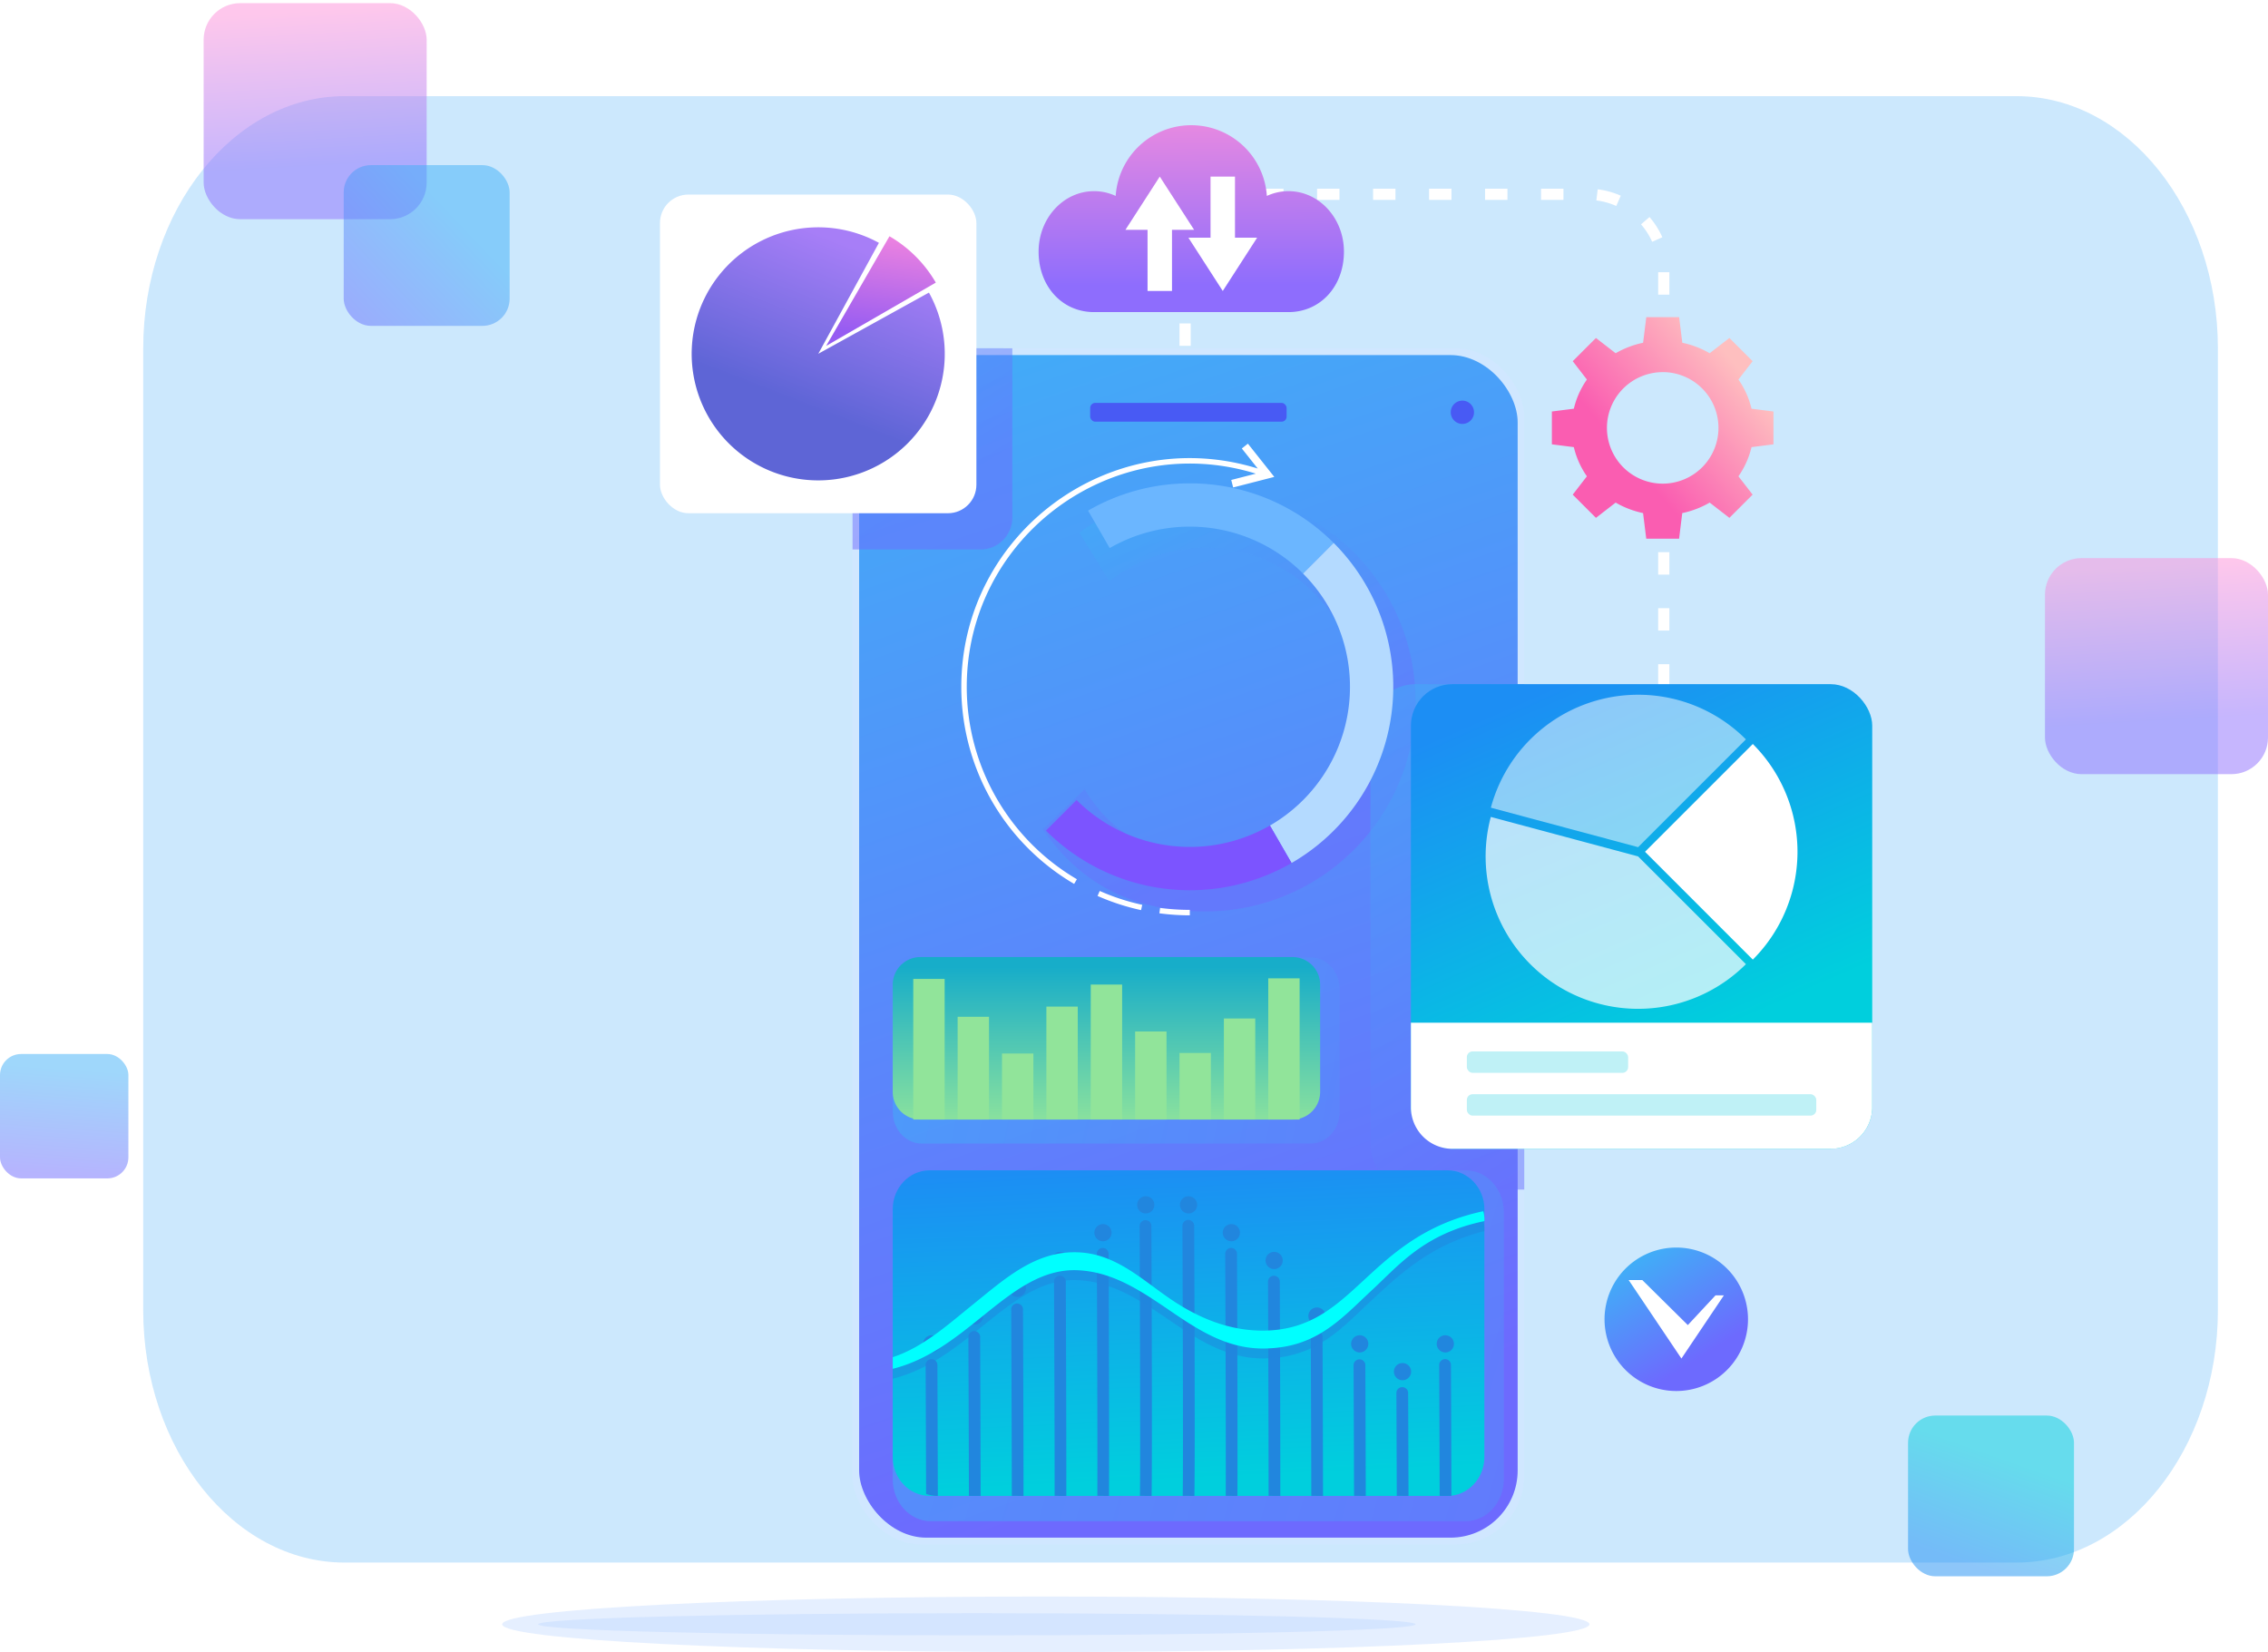 <svg xmlns="http://www.w3.org/2000/svg" xmlns:xlink="http://www.w3.org/1999/xlink" width="2240.41" height="1632" viewBox="0 0 2240.41 1632"><defs><style>.cls-1{isolation:isolate;}.cls-2,.cls-23,.cls-24,.cls-9{fill:#fff;}.cls-3{fill:#008ff9;opacity:0.2;}.cls-13,.cls-14,.cls-15,.cls-16,.cls-17,.cls-18,.cls-19,.cls-20,.cls-23,.cls-24,.cls-25,.cls-26,.cls-27,.cls-28,.cls-29,.cls-3,.cls-30,.cls-32,.cls-33,.cls-34,.cls-35,.cls-36,.cls-37,.cls-9{fill-rule:evenodd;}.cls-14,.cls-16,.cls-20,.cls-24,.cls-29,.cls-32,.cls-35,.cls-4,.cls-5,.cls-6,.cls-7,.cls-8{opacity:0.5;}.cls-4{fill:url(#linear-gradient);}.cls-5{fill:url(#linear-gradient-2);}.cls-6{fill:url(#linear-gradient-3);}.cls-7{fill:url(#linear-gradient-4);}.cls-8{fill:url(#linear-gradient-5);}.cls-10{fill:#d0e7ff;}.cls-11{fill:url(#linear-gradient-6);}.cls-12,.cls-13{fill:#485af4;}.cls-14,.cls-16,.cls-20,.cls-29,.cls-32,.cls-35,.cls-37{mix-blend-mode:multiply;}.cls-14{fill:url(#linear-gradient-7);}.cls-15{fill:url(#linear-gradient-8);}.cls-16{fill:url(#linear-gradient-9);}.cls-17{fill:url(#linear-gradient-10);}.cls-18{fill:url(#linear-gradient-11);}.cls-19{fill:url(#linear-gradient-12);}.cls-20{fill:url(#linear-gradient-13);}.cls-21{fill:url(#linear-gradient-14);}.cls-22{fill:#02c9de;opacity:0.25;}.cls-23{opacity:0.7;}.cls-25{fill:#6bb6ff;}.cls-26{fill:#b4daff;}.cls-27{fill:#7c54ff;}.cls-28{fill:url(#linear-gradient-15);}.cls-29{fill:url(#linear-gradient-16);}.cls-30{fill:url(#linear-gradient-17);}.cls-31{fill:#91e49a;}.cls-32{fill:url(#linear-gradient-18);}.cls-33{fill:url(#linear-gradient-19);}.cls-34,.cls-35{fill:#2186de;}.cls-36{fill:aqua;}.cls-37{fill:#b6d1ff;opacity:0.35;}</style><linearGradient id="linear-gradient" x1="305.66" y1="11.7" x2="314.42" y2="163.5" gradientUnits="userSpaceOnUse"><stop offset="0" stop-color="#fd90da"/><stop offset="1" stop-color="#8e6dfd"/></linearGradient><linearGradient id="linear-gradient-2" x1="2124.59" y1="559.91" x2="2133.35" y2="711.71" xlink:href="#linear-gradient"/><linearGradient id="linear-gradient-3" x1="1943.02" y1="1545.04" x2="1979.29" y2="1442.39" gradientUnits="userSpaceOnUse"><stop offset="0" stop-color="#1c8ef4"/><stop offset="1" stop-color="#00cfdd"/></linearGradient><linearGradient id="linear-gradient-4" x1="59.21" y1="1160.52" x2="66.84" y2="1055.57" gradientUnits="userSpaceOnUse"><stop offset="0" stop-color="#6d6afe"/><stop offset="1" stop-color="#3fb0f7"/></linearGradient><linearGradient id="linear-gradient-5" x1="334.71" y1="325.21" x2="450.66" y2="214.7" xlink:href="#linear-gradient-4"/><linearGradient id="linear-gradient-6" x1="1334.17" y1="1393.81" x2="942.76" y2="272.74" xlink:href="#linear-gradient-4"/><linearGradient id="linear-gradient-7" x1="941.64" y1="473.28" x2="758.26" y2="178.7" xlink:href="#linear-gradient-4"/><linearGradient id="linear-gradient-8" x1="1176.19" y1="78.44" x2="1176.89" y2="278.65" xlink:href="#linear-gradient"/><linearGradient id="linear-gradient-9" x1="1260.03" y1="808.36" x2="1085.42" y2="494.06" xlink:href="#linear-gradient-4"/><linearGradient id="linear-gradient-10" x1="1608.02" y1="448.45" x2="1715.78" y2="358.25" gradientUnits="userSpaceOnUse"><stop offset="0" stop-color="#fa5db1"/><stop offset="1" stop-color="#febfbf"/></linearGradient><linearGradient id="linear-gradient-11" x1="848.52" y1="242.66" x2="789.17" y2="395.58" gradientUnits="userSpaceOnUse"><stop offset="0" stop-color="#a77ef7"/><stop offset="1" stop-color="#5e65d6"/></linearGradient><linearGradient id="linear-gradient-12" x1="867.54" y1="328.49" x2="882.77" y2="210.39" gradientUnits="userSpaceOnUse"><stop offset="0" stop-color="#965cf2"/><stop offset="1" stop-color="#ff8adc"/></linearGradient><linearGradient id="linear-gradient-13" x1="1598.5" y1="1177.58" x2="1302.02" y2="701.31" xlink:href="#linear-gradient-4"/><linearGradient id="linear-gradient-14" x1="1523.97" y1="682.76" x2="1675.39" y2="1027.94" xlink:href="#linear-gradient-3"/><linearGradient id="linear-gradient-15" x1="1679.61" y1="1337.98" x2="1615.99" y2="1236.51" xlink:href="#linear-gradient-4"/><linearGradient id="linear-gradient-16" x1="1771.47" y1="1170.84" x2="901.7" y2="993.68" xlink:href="#linear-gradient-4"/><linearGradient id="linear-gradient-17" x1="1092.98" y1="1117.49" x2="1092.98" y2="952.01" gradientUnits="userSpaceOnUse"><stop offset="0" stop-color="#94e69a"/><stop offset="1" stop-color="#17adc9"/></linearGradient><linearGradient id="linear-gradient-18" x1="2080.48" y1="1578.07" x2="896.31" y2="1245.63" xlink:href="#linear-gradient-4"/><linearGradient id="linear-gradient-19" x1="1166.58" y1="1148.56" x2="1180.65" y2="1458.15" xlink:href="#linear-gradient-3"/></defs><title>admin_dahboard</title><g class="cls-1"><g id="Layer_1" data-name="Layer 1"><rect class="cls-2" width="2240.41" height="1632"/><path class="cls-3" d="M1992.09,91.88H340.3C231,91.88,141.47,204.06,141.47,341.16v950c0,137.11,89.48,249.29,198.83,249.29H1992.09c109.35,0,198.83-112.18,198.83-249.29v-950C2190.92,204.05,2101.44,91.88,1992.09,91.88Z" transform="translate(0 3.11)"/><rect class="cls-4" x="201.17" y="3.11" width="220.3" height="213.42" rx="36.14"/><rect class="cls-5" x="2020.1" y="551.33" width="220.3" height="213.42" rx="36.14"/><rect class="cls-6" x="1884.85" y="1398.34" width="163.91" height="158.79" rx="26.89"/><rect class="cls-7" y="1041.19" width="126.83" height="122.87" rx="20.81"/><rect class="cls-8" x="339.52" y="163.12" width="163.91" height="158.79" rx="26.89"/><path class="cls-9" d="M1267.88,183.3v11.06h-22.12V183.3Zm-26.88.14a79.85,79.85,0,0,0-23.16,4.88l3.88,10.36a68.31,68.31,0,0,1,20-4.2l-.7-11Zm-52.78,24.15a81.57,81.57,0,0,0-13.91,19.13l9.81,5.12a70.62,70.62,0,0,1,12-16.53l-7.92-7.72Zm-23,53.32c-.25,7.4-.06,14.89-.06,22.3h11.07c0-7.29-.2-14.67,0-21.95l-11-.35Zm-.06,55.49h11.07v22.12h-11.07V316.4Zm483.9,358.73H1638V653h11.06v22.13Zm0-55.32H1638V597.69h11.06v22.12Zm0-55.31H1638V542.38h11.06V564.5Zm0-276.56H1638V265.82h11.06v22.12Zm-6.93-56.66a80.58,80.58,0,0,0-12.7-20l-8.36,7.24a69.27,69.27,0,0,1,11,17.24l10.1-4.52Zm-41.07-41.06a80.64,80.64,0,0,0-22.8-6.33l-1.33,11a69.11,69.11,0,0,1,19.68,5.47l4.45-10.13Zm-56.63-6.92v11.06h-22.12V183.3Zm-55.31,0v11.06H1467V183.3Zm-55.31,0v11.06h-22.13V183.3Zm-55.31,0v11.06h-22.13V183.3Zm-55.32,0v11.06h-22.12V183.3Z" transform="translate(0 3.11)"/><rect class="cls-10" x="842.17" y="344.04" width="663.53" height="1181.64" rx="67.74"/><rect class="cls-11" x="848.68" y="350.76" width="650.52" height="1168.2" rx="66.41"/><rect class="cls-12" x="1076.92" y="397.99" width="194.03" height="18.56" rx="4.98"/><path class="cls-13" d="M1444.6,392.66a11.5,11.5,0,1,1-11.5,11.5A11.5,11.5,0,0,1,1444.6,392.66Z" transform="translate(0 3.11)"/><path class="cls-14" d="M1000,340.93V508.36a31.39,31.39,0,0,1-31.3,31.3H842.17v-131a67.94,67.94,0,0,1,67.74-67.75Z" transform="translate(0 3.11)"/><path class="cls-15" d="M1251.44,190.44a50.77,50.77,0,0,1,21.37-4.71c30.25,0,54.78,26.74,54.78,59.73,0,34.34-23.3,59.74-54.78,59.74H1080.75c-31.49,0-54.79-25.4-54.79-59.74,0-33,24.53-59.73,54.79-59.73a50.76,50.76,0,0,1,21.36,4.71,74.83,74.83,0,0,1,149.33,0Z" transform="translate(0 3.11)"/><polygon class="cls-9" points="1157.74 227.05 1157.74 287.43 1133.59 287.43 1133.59 227.05 1111.72 227.05 1145.66 174.44 1179.6 227.05 1157.74 227.05"/><polygon class="cls-9" points="1195.81 234.81 1195.81 174.44 1219.96 174.44 1219.96 234.81 1241.83 234.81 1207.89 287.43 1173.95 234.81 1195.81 234.81"/><path class="cls-16" d="M1066.31,523.15a206.74,206.74,0,0,1,124.28-41.28c114.7,0,207.68,93,207.68,207.67s-93,207.68-207.68,207.68c-70.93,0-122.89-26.69-160.36-81l41.18-39.74c26.51,44,64.08,64.52,119.18,64.52a151.51,151.51,0,1,0-94.7-269.76Z" transform="translate(0 3.11)"/><path class="cls-9" d="M1175.35,901.09a229,229,0,0,1-30.06-2l.7-5.32a223.52,223.52,0,0,0,29.36,1.93v5.39Zm65.21-436.31-24.3,6.23,1.9,7.42L1258.8,468l-26.09-32.85-6,4.77,15.74,19.81C1096.83,414.48,949.6,524,949.6,675.34a225.64,225.64,0,0,0,111.48,194.72l2.71-4.63A220.29,220.29,0,0,1,955,675.34c0-147.58,143.51-254.51,285.57-210.56ZM1127.19,895.94a224.45,224.45,0,0,1-43-14l2.16-4.92a218.77,218.77,0,0,0,42,13.69Z" transform="translate(0 3.11)"/><path class="cls-17" d="M1661.84,335.47l-3.14-25.3h-32.43l-3.15,25.3A91.74,91.74,0,0,0,1596,345.83l-19.47-15.07-22.93,22.93,14,18.12a83.76,83.76,0,0,0-12.91,28.81l-21.7,2.77v32.43l21.7,2.76a83.89,83.89,0,0,0,12.91,28.82l-14,18.11,22.93,22.94L1596,493.37a91.76,91.76,0,0,0,27.08,10.37l3.15,25.29h32.43l3.14-25.29a91.54,91.54,0,0,0,27.08-10.37l19.47,15.08,22.94-22.94-14-18.11a84.1,84.1,0,0,0,12.92-28.82l21.69-2.76V403.39l-21.69-2.77a84,84,0,0,0-12.92-28.81l14-18.12-22.94-22.93-19.47,15.07a91.53,91.53,0,0,0-27.08-10.36Zm-19.36,29a55.09,55.09,0,1,1-55.09,55.09A55.09,55.09,0,0,1,1642.48,364.51Z" transform="translate(0 3.11)"/><rect class="cls-2" x="651.95" y="192.18" width="312.56" height="314.81" rx="28.11"/><path class="cls-18" d="M808.23,221.44a124.45,124.45,0,0,1,60,15.34L808.34,346.36l109.3-60.44a125,125,0,1,1-109.41-64.48Z" transform="translate(0 3.11)"/><path class="cls-19" d="M878.64,230.28a125.67,125.67,0,0,1,45.78,45.77l-108.3,62.53Z" transform="translate(0 3.11)"/><path class="cls-20" d="M1398.3,672.74h107.4V1172H1398.3a44.7,44.7,0,0,1-44.57-44.58V717.32A44.7,44.7,0,0,1,1398.3,672.74Z" transform="translate(0 3.11)"/><rect class="cls-21" x="1393.76" y="675.85" width="455.69" height="458.97" rx="40.98"/><path class="cls-9" d="M1849.45,1007.14v83.6a41.1,41.1,0,0,1-41,41H1434.74a41.1,41.1,0,0,1-41-41v-83.6Z" transform="translate(0 3.11)"/><rect class="cls-22" x="1449.01" y="1080.9" width="345.18" height="21.17" rx="5.68"/><rect class="cls-22" x="1449.01" y="1038.63" width="159.32" height="21.17" rx="5.68"/><path class="cls-9" d="M1731.5,731.83a150.6,150.6,0,0,1,0,213L1625,838.31Z" transform="translate(0 3.11)"/><path class="cls-23" d="M1724.68,949.33a150.62,150.62,0,0,1-252-145.46l145.48,39Z" transform="translate(0 3.11)"/><path class="cls-24" d="M1618.2,683.18a150.12,150.12,0,0,1,106.48,44.1L1618.2,833.76l-145.48-39A150.62,150.62,0,0,1,1618.2,683.18Z" transform="translate(0 3.11)"/><path class="cls-25" d="M1175.35,474.37a200.33,200.33,0,0,1,142.11,58.86l-30.24,30.24a158.29,158.29,0,0,0-191-25.17l-21.38-37A200,200,0,0,1,1175.35,474.37Z" transform="translate(0 3.11)"/><path class="cls-26" d="M1317.46,533.23a201,201,0,0,1-41.61,316.18l-21.38-37a158.23,158.23,0,0,0,32.75-248.9Z" transform="translate(0 3.11)"/><path class="cls-27" d="M1275.85,849.41a201,201,0,0,1-242.61-32l30.24-30.23a158.27,158.27,0,0,0,191,25.16Z" transform="translate(0 3.11)"/><path class="cls-28" d="M1655.88,1229.27a70.86,70.86,0,1,1-70.86,70.86A70.86,70.86,0,0,1,1655.88,1229.27Z" transform="translate(0 3.11)"/><polygon class="cls-9" points="1622.3 1264.47 1667.29 1308.97 1694.66 1279.58 1702.93 1279.58 1660.96 1342.01 1608.83 1264.47 1622.3 1264.47"/><path class="cls-29" d="M910.41,942.69H1294.9c15.63,0,28.43,14,28.43,31.15v121.55c0,17.11-12.81,31.15-28.43,31.15H910.41c-15.61,0-28.42-14-28.42-31.15V973.84C882,956.71,894.78,942.69,910.41,942.69Z" transform="translate(0 3.11)"/><path class="cls-30" d="M909.09,942.31h367.79a27.29,27.29,0,0,1,27.2,27.2v106.1a27.3,27.3,0,0,1-27.2,27.19H909.09a27.28,27.28,0,0,1-27.2-27.19V969.51A27.28,27.28,0,0,1,909.09,942.31Z" transform="translate(0 3.11)"/><rect class="cls-31" x="902.16" y="967.02" width="30.99" height="138.9"/><rect class="cls-31" x="945.99" y="1004.43" width="30.99" height="101.49"/><rect class="cls-31" x="989.82" y="1040.72" width="30.99" height="65.19"/><rect class="cls-31" x="1033.65" y="994.38" width="30.99" height="111.54"/><rect class="cls-31" x="1077.49" y="972.6" width="30.99" height="133.32"/><rect class="cls-31" x="1121.32" y="1018.95" width="30.99" height="86.97"/><rect class="cls-31" x="1165.15" y="1040.17" width="30.99" height="65.75"/><rect class="cls-31" x="1208.99" y="1006.1" width="30.99" height="99.81"/><rect class="cls-31" x="1252.82" y="966.46" width="30.99" height="139.46"/><path class="cls-32" d="M919.4,1153H1448c20.63,0,37.52,18.6,37.52,41.2V1458.4c0,22.6-16.94,41.2-37.52,41.2H919.4c-20.57,0-37.51-18.54-37.51-41.2V1194.22C881.89,1171.56,898.77,1153,919.4,1153Z" transform="translate(0 3.11)"/><path class="cls-33" d="M918.21,1153H1430c20,0,36.32,17.26,36.32,38.23v245.13c0,21-16.4,38.24-36.32,38.24H918.21c-19.92,0-36.32-17.21-36.32-38.24V1191.25C881.89,1170.22,898.23,1153,918.21,1153Z" transform="translate(0 3.11)"/><path class="cls-34" d="M1433.75,1474.62c-.15-65.74-.44-128.95-.44-129.32a5.81,5.81,0,1,0-11.62,0c0,.37.3,63.69.47,129.27ZM920.42,1315.93a8.49,8.49,0,1,0,8.49,8.48,8.48,8.48,0,0,0-8.49-8.48Zm6,158.69c-.14-65.74-.43-128.95-.43-129.32a5.81,5.81,0,1,0-11.62,0c0,.37.29,62.43.46,127.31a34.22,34.22,0,0,0,11.43,2Zm36.29-186.15a8.49,8.49,0,1,0,8.49,8.49,8.49,8.49,0,0,0-8.49-8.49Zm6,186.15c-.11-74.37-.48-156.35-.49-156.77a5.81,5.81,0,1,0-11.61,0c0,.43.38,82.61.52,156.73ZM1005,1261a8.49,8.49,0,1,0,8.48,8.49A8.49,8.49,0,0,0,1005,1261Zm6.07,213.6c0-80-.52-183.75-.52-184.23a5.81,5.81,0,0,0-11.62,0c0,.47.49,104.62.57,184.18Zm36.21-241.06a8.49,8.49,0,1,0,8.48,8.49,8.49,8.49,0,0,0-8.48-8.49Zm6.07,241.06c.07-81.11-.52-211.15-.52-211.68a5.81,5.81,0,1,0-11.62,0c0,.54.62,131.23.58,211.64Zm36.2-268.51a8.49,8.49,0,1,0,8.49,8.49,8.48,8.48,0,0,0-8.49-8.49Zm6,268.51c.3-74.49-.45-238.54-.45-239.14a5.81,5.81,0,0,0-11.62,0c0,.6.78,166,.52,239.09Zm36.27-296a8.49,8.49,0,1,0,8.49,8.49,8.49,8.49,0,0,0-8.49-8.49Zm5.78,296c.78-46.49-.22-265.9-.22-266.59a5.81,5.81,0,1,0-11.62,0c0,.7,1,224.85.31,266.55Zm36.5-296a8.49,8.49,0,1,0,8.48,8.48,8.49,8.49,0,0,0-8.48-8.48Zm5.78,296c.78-46.49-.23-265.9-.23-266.59a5.81,5.81,0,1,0-11.61,0c0,.7,1,224.83.3,266.54Zm36.5-268.51a8.49,8.49,0,1,0,8.48,8.49,8.49,8.49,0,0,0-8.48-8.49Zm6,268.51c.3-74.49-.45-238.54-.45-239.14a5.81,5.81,0,0,0-11.62,0c0,.6.78,166,.53,239.09Zm36.27-241.06a8.49,8.49,0,1,0,8.49,8.49,8.49,8.49,0,0,0-8.49-8.49Zm6.08,241.06c.07-81.11-.52-211.15-.52-211.68a5.81,5.81,0,1,0-11.62,0c0,.54.62,131.23.57,211.64Zm36.2-186.15a8.49,8.49,0,1,0,8.49,8.49,8.48,8.48,0,0,0-8.49-8.49Zm6,186.15c-.11-74.37-.48-156.35-.49-156.77a5.81,5.81,0,1,0-11.61,0c0,.43.39,82.61.52,156.73Zm36.24-158.69a8.49,8.49,0,1,0,8.49,8.48,8.49,8.49,0,0,0-8.49-8.48Zm6,158.69c-.15-65.74-.43-128.95-.43-129.32a5.82,5.82,0,0,0-11.63,0c0,.37.3,63.69.47,129.27Zm36.29-131.24a8.49,8.49,0,1,0,8.48,8.48,8.49,8.49,0,0,0-8.48-8.48Zm5.92,131.24c-.15-54.84-.37-101.55-.37-101.87a5.81,5.81,0,0,0-11.61,0c0,.32.22,47.08.38,101.82Zm36.36-158.69a8.49,8.49,0,1,0,8.48,8.48A8.49,8.49,0,0,0,1427.76,1315.93Z" transform="translate(0 3.11)"/><path class="cls-35" d="M881.89,1347.41c30.08-9.86,54.76-32.33,78.61-51.56,32.49-26.17,62.66-54,105.25-52,36.83,1.74,62.51,27.14,90.9,46.39,27.49,18.62,57.7,31.11,91.27,30.92,45.72-.25,70.92-23.56,98.89-49.43,29-26.79,60.7-56.12,118.38-68.52a25.49,25.49,0,0,1,1.15,7.61v2.15c-53.38,13.57-84.15,43.26-110.85,67.94-30.61,28.32-54.93,57.59-107.5,57.88-38.42.21-68-20.93-96.83-40.52-27.09-18.39-53.58-35.24-86.24-36.79-35.89-1.69-64.46,21.32-94.29,45.36-26.41,21.27-53.75,43.3-88.74,52Z" transform="translate(0 3.11)"/><path class="cls-36" d="M881.89,1337.58c30.08-9.86,54.76-32.34,78.61-51.56,32.49-26.17,62.66-54,105.25-52,36.83,1.74,62.51,27.14,90.9,46.38,27.49,18.63,57.7,31.11,91.27,30.93,45.72-.26,70.92-23.57,98.89-49.43,29-26.8,60.7-56.13,118.38-68.53a25.49,25.49,0,0,1,1.15,7.61v2.15c-59.47,12.4-84.15,43.26-110.85,68-30.61,28.32-54.93,57.59-107.5,57.88-38.42.21-68-20.93-96.83-40.53-27.09-18.38-53.58-35.24-86.24-36.78-35.89-1.7-64.46,21.32-94.29,45.35-26.41,21.28-53.75,43.3-88.74,52Z" transform="translate(0 3.11)"/><path class="cls-37" d="M1033.1,1628.89c296.56,0,537-12.29,537-27.45s-240.4-27.45-537-27.45-537,12.29-537,27.45S736.55,1628.89,1033.1,1628.89Z" transform="translate(0 3.11)"/><path class="cls-37" d="M965,1612.38c239.33,0,433.34-4.9,433.34-10.94s-194-11-433.34-11-433.34,4.9-433.34,11S725.71,1612.38,965,1612.38Z" transform="translate(0 3.11)"/></g></g></svg>